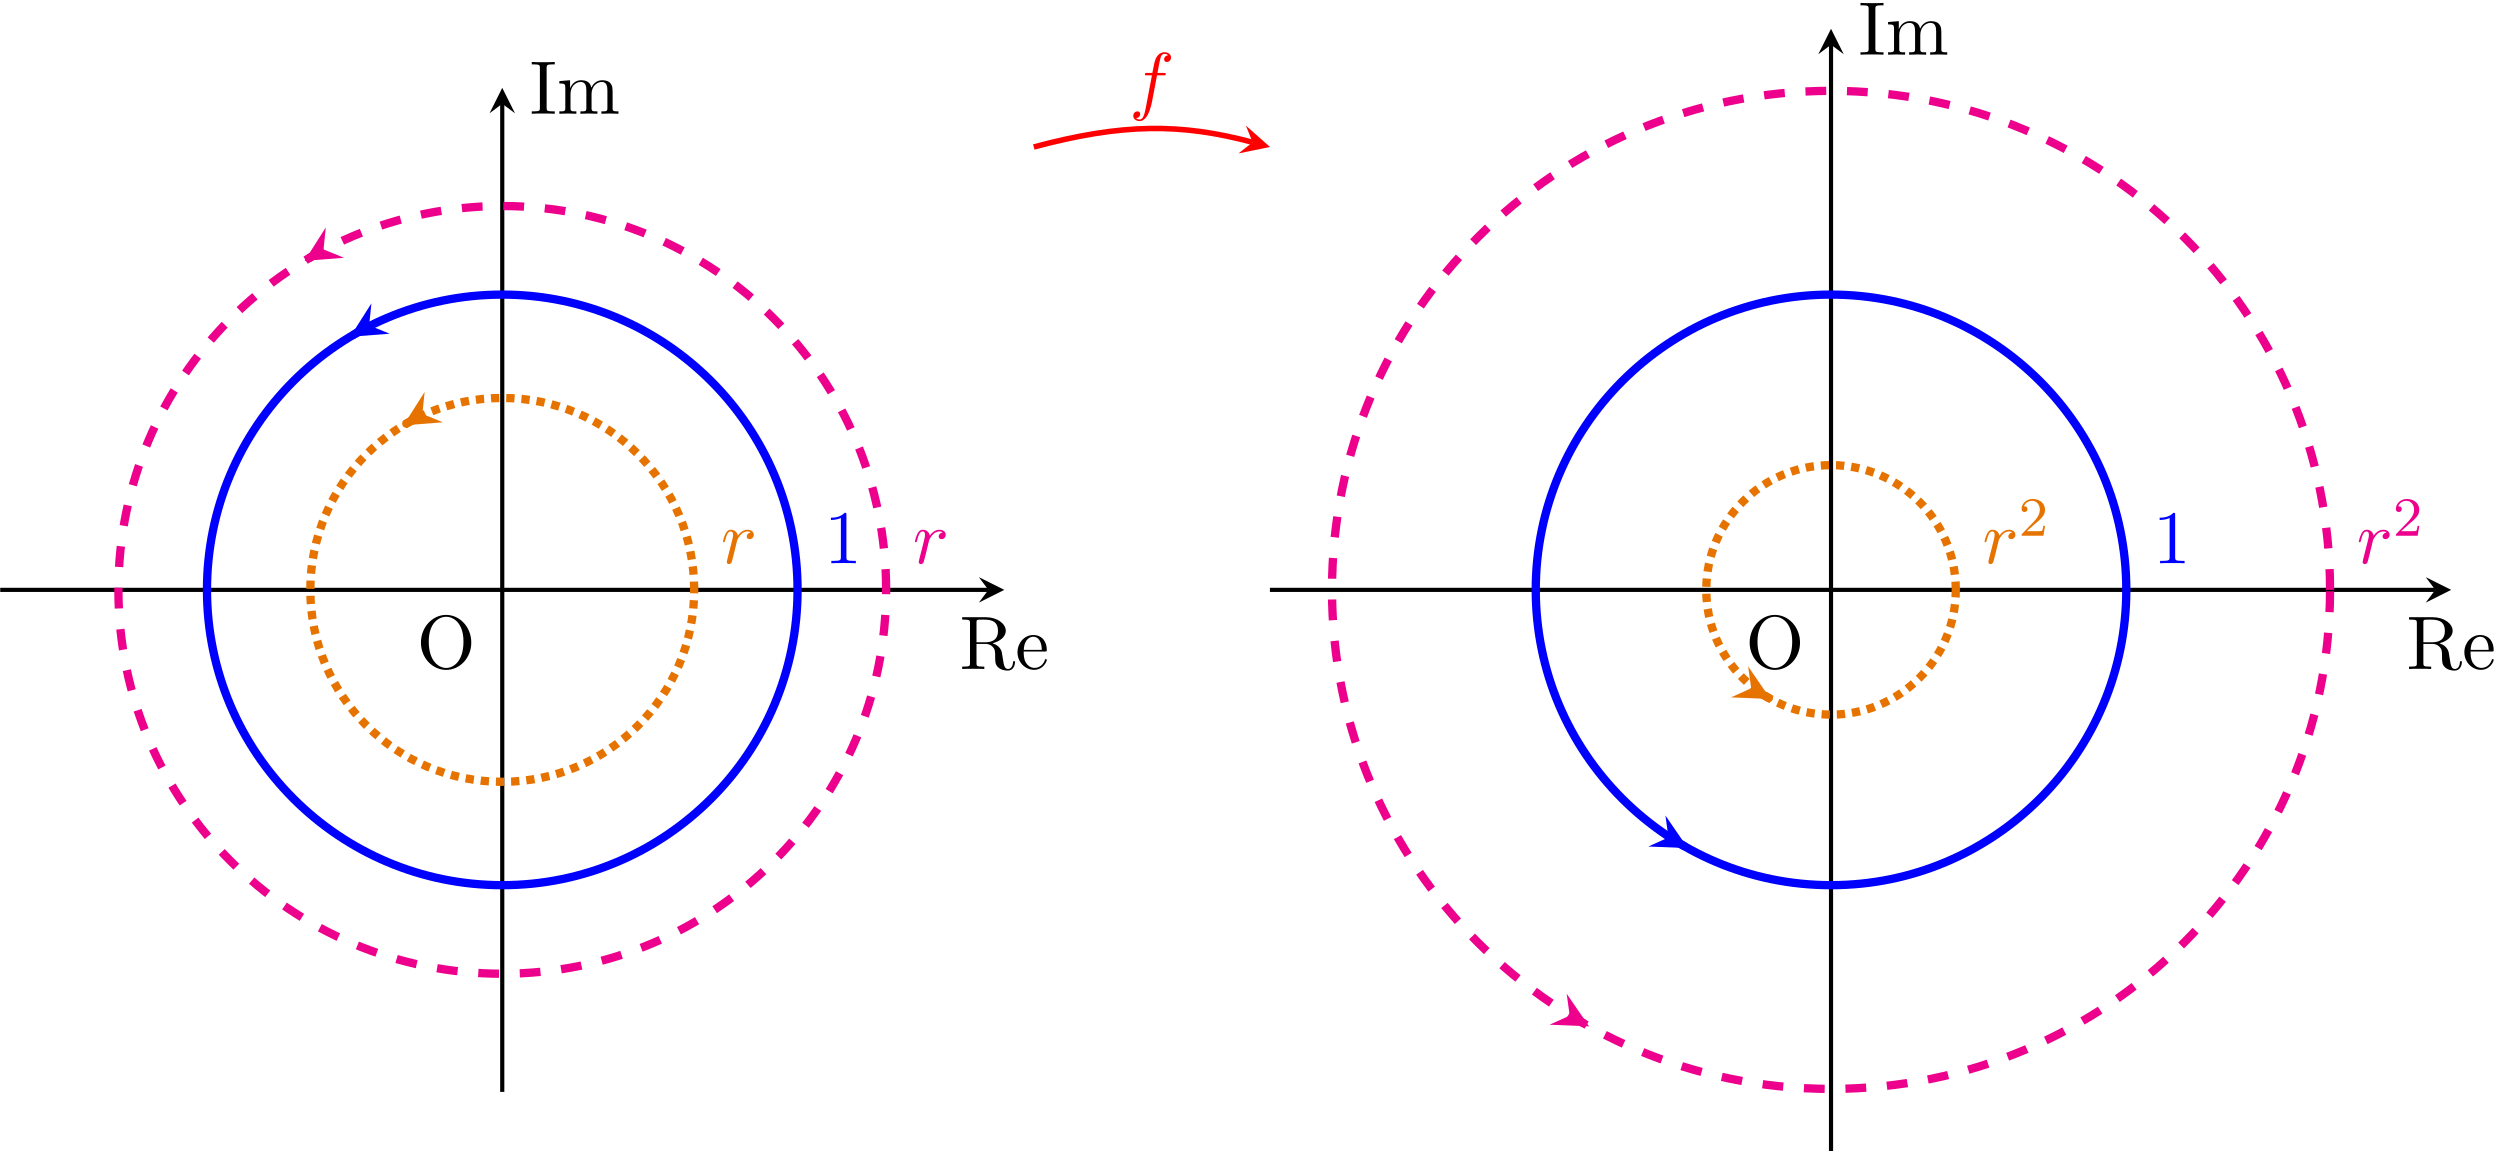 <?xml version="1.0" encoding="UTF-8"?> <svg xmlns="http://www.w3.org/2000/svg" xmlns:xlink="http://www.w3.org/1999/xlink" width="360pt" height="166pt" viewBox="0 0 360 166" version="1.1"><defs><g><symbol overflow="visible" id="glyph0-0"><path style="stroke:none;" d=""></path></symbol><symbol overflow="visible" id="glyph0-1"><path style="stroke:none;" d="M 7.859 -3.703 C 7.859 -5.922 6.219 -7.688 4.234 -7.688 C 2.281 -7.688 0.609 -5.938 0.609 -3.703 C 0.609 -1.469 2.297 0.234 4.234 0.234 C 6.219 0.234 7.859 -1.5 7.859 -3.703 Z M 4.25 -0.047 C 3.203 -0.047 1.734 -1 1.734 -3.844 C 1.734 -6.672 3.328 -7.422 4.234 -7.422 C 5.188 -7.422 6.734 -6.641 6.734 -3.844 C 6.734 -0.953 5.25 -0.047 4.25 -0.047 Z M 4.25 -0.047 "></path></symbol><symbol overflow="visible" id="glyph0-2"><path style="stroke:none;" d="M 2.438 -3.844 L 2.438 -6.672 C 2.438 -6.922 2.438 -7.062 2.688 -7.094 C 2.797 -7.109 3.109 -7.109 3.328 -7.109 C 4.312 -7.109 5.531 -7.062 5.531 -5.484 C 5.531 -4.734 5.266 -3.844 3.656 -3.844 Z M 4.75 -3.703 C 5.797 -3.969 6.656 -4.641 6.656 -5.484 C 6.656 -6.531 5.406 -7.453 3.812 -7.453 L 0.375 -7.453 L 0.375 -7.109 L 0.641 -7.109 C 1.484 -7.109 1.5 -6.984 1.5 -6.594 L 1.5 -0.844 C 1.5 -0.453 1.484 -0.344 0.641 -0.344 L 0.375 -0.344 L 0.375 0 C 0.781 -0.031 1.547 -0.031 1.969 -0.031 C 2.406 -0.031 3.172 -0.031 3.562 0 L 3.562 -0.344 L 3.297 -0.344 C 2.469 -0.344 2.438 -0.453 2.438 -0.844 L 2.438 -3.609 L 3.703 -3.609 C 3.875 -3.609 4.328 -3.609 4.719 -3.234 C 5.125 -2.844 5.125 -2.516 5.125 -1.781 C 5.125 -1.062 5.125 -0.625 5.578 -0.219 C 6.016 0.172 6.625 0.234 6.953 0.234 C 7.797 0.234 7.984 -0.656 7.984 -0.953 C 7.984 -1.031 7.984 -1.141 7.844 -1.141 C 7.719 -1.141 7.719 -1.047 7.703 -0.969 C 7.641 -0.203 7.266 0 6.984 0 C 6.453 0 6.375 -0.562 6.219 -1.578 L 6.078 -2.438 C 5.875 -3.141 5.344 -3.5 4.75 -3.703 Z M 4.75 -3.703 "></path></symbol><symbol overflow="visible" id="glyph0-3"><path style="stroke:none;" d="M 1.219 -2.75 C 1.281 -4.375 2.203 -4.641 2.578 -4.641 C 3.703 -4.641 3.812 -3.172 3.812 -2.75 Z M 1.203 -2.516 L 4.25 -2.516 C 4.5 -2.516 4.531 -2.516 4.531 -2.75 C 4.531 -3.828 3.938 -4.891 2.578 -4.891 C 1.312 -4.891 0.312 -3.766 0.312 -2.406 C 0.312 -0.938 1.453 0.125 2.703 0.125 C 4.031 0.125 4.531 -1.094 4.531 -1.297 C 4.531 -1.406 4.438 -1.422 4.391 -1.422 C 4.281 -1.422 4.266 -1.359 4.25 -1.281 C 3.859 -0.156 2.875 -0.156 2.766 -0.156 C 2.219 -0.156 1.781 -0.484 1.531 -0.891 C 1.203 -1.406 1.203 -2.125 1.203 -2.516 Z M 1.203 -2.516 "></path></symbol><symbol overflow="visible" id="glyph0-4"><path style="stroke:none;" d="M 2.453 -6.594 C 2.453 -6.984 2.484 -7.109 3.344 -7.109 L 3.625 -7.109 L 3.625 -7.453 C 3.25 -7.422 2.391 -7.422 1.969 -7.422 C 1.547 -7.422 0.688 -7.422 0.312 -7.453 L 0.312 -7.109 L 0.594 -7.109 C 1.453 -7.109 1.484 -6.984 1.484 -6.594 L 1.484 -0.844 C 1.484 -0.453 1.453 -0.344 0.594 -0.344 L 0.312 -0.344 L 0.312 0 C 0.688 -0.031 1.547 -0.031 1.969 -0.031 C 2.391 -0.031 3.25 -0.031 3.625 0 L 3.625 -0.344 L 3.344 -0.344 C 2.484 -0.344 2.453 -0.453 2.453 -0.844 Z M 2.453 -6.594 "></path></symbol><symbol overflow="visible" id="glyph0-5"><path style="stroke:none;" d="M 1.203 -3.75 L 1.203 -0.828 C 1.203 -0.344 1.078 -0.344 0.344 -0.344 L 0.344 0 C 0.734 -0.016 1.281 -0.031 1.578 -0.031 C 1.859 -0.031 2.438 -0.016 2.797 0 L 2.797 -0.344 C 2.078 -0.344 1.953 -0.344 1.953 -0.828 L 1.953 -2.828 C 1.953 -3.969 2.719 -4.578 3.422 -4.578 C 4.109 -4.578 4.234 -3.984 4.234 -3.375 L 4.234 -0.828 C 4.234 -0.344 4.109 -0.344 3.375 -0.344 L 3.375 0 C 3.766 -0.016 4.312 -0.031 4.609 -0.031 C 4.891 -0.031 5.469 -0.016 5.828 0 L 5.828 -0.344 C 5.109 -0.344 4.984 -0.344 4.984 -0.828 L 4.984 -2.828 C 4.984 -3.969 5.766 -4.578 6.453 -4.578 C 7.141 -4.578 7.266 -3.984 7.266 -3.375 L 7.266 -0.828 C 7.266 -0.344 7.141 -0.344 6.406 -0.344 L 6.406 0 C 6.797 -0.016 7.344 -0.031 7.641 -0.031 C 7.922 -0.031 8.5 -0.016 8.859 0 L 8.859 -0.344 C 8.297 -0.344 8.031 -0.344 8.016 -0.672 L 8.016 -2.75 C 8.016 -3.688 8.016 -4.031 7.672 -4.422 C 7.531 -4.609 7.172 -4.828 6.531 -4.828 C 5.609 -4.828 5.141 -4.172 4.953 -3.75 C 4.797 -4.703 3.984 -4.828 3.5 -4.828 C 2.703 -4.828 2.188 -4.359 1.891 -3.672 L 1.891 -4.828 L 0.344 -4.703 L 0.344 -4.359 C 1.109 -4.359 1.203 -4.281 1.203 -3.75 Z M 1.203 -3.75 "></path></symbol><symbol overflow="visible" id="glyph0-6"><path style="stroke:none;" d="M 3.203 -6.984 C 3.203 -7.234 3.203 -7.266 2.953 -7.266 C 2.281 -6.562 1.312 -6.562 0.969 -6.562 L 0.969 -6.234 C 1.188 -6.234 1.828 -6.234 2.406 -6.516 L 2.406 -0.859 C 2.406 -0.469 2.359 -0.344 1.391 -0.344 L 1.031 -0.344 L 1.031 0 C 1.422 -0.031 2.359 -0.031 2.797 -0.031 C 3.234 -0.031 4.188 -0.031 4.562 0 L 4.562 -0.344 L 4.219 -0.344 C 3.234 -0.344 3.203 -0.453 3.203 -0.859 Z M 3.203 -6.984 "></path></symbol><symbol overflow="visible" id="glyph1-0"><path style="stroke:none;" d=""></path></symbol><symbol overflow="visible" id="glyph1-1"><path style="stroke:none;" d="M 0.953 -0.641 C 0.922 -0.484 0.859 -0.234 0.859 -0.172 C 0.859 0.016 1.016 0.125 1.172 0.125 C 1.312 0.125 1.5 0.031 1.578 -0.188 C 1.609 -0.234 1.969 -1.719 2.016 -1.906 C 2.109 -2.266 2.297 -3.031 2.359 -3.328 C 2.406 -3.469 2.719 -3.984 2.984 -4.219 C 3.062 -4.297 3.375 -4.578 3.844 -4.578 C 4.141 -4.578 4.297 -4.453 4.312 -4.453 C 3.984 -4.391 3.734 -4.141 3.734 -3.844 C 3.734 -3.672 3.859 -3.469 4.156 -3.469 C 4.453 -3.469 4.75 -3.719 4.75 -4.109 C 4.75 -4.5 4.406 -4.828 3.844 -4.828 C 3.141 -4.828 2.656 -4.281 2.453 -3.984 C 2.359 -4.469 1.969 -4.828 1.469 -4.828 C 0.953 -4.828 0.75 -4.391 0.656 -4.203 C 0.453 -3.828 0.312 -3.172 0.312 -3.141 C 0.312 -3.031 0.422 -3.031 0.453 -3.031 C 0.562 -3.031 0.562 -3.047 0.625 -3.281 C 0.812 -4.062 1.031 -4.578 1.422 -4.578 C 1.609 -4.578 1.766 -4.5 1.766 -4.078 C 1.766 -3.844 1.734 -3.734 1.594 -3.156 Z M 0.953 -0.641 "></path></symbol><symbol overflow="visible" id="glyph1-2"><path style="stroke:none;" d="M 4 -4.359 L 4.938 -4.359 C 5.156 -4.359 5.266 -4.359 5.266 -4.578 C 5.266 -4.703 5.156 -4.703 4.969 -4.703 L 4.062 -4.703 L 4.297 -5.938 C 4.344 -6.172 4.5 -6.953 4.562 -7.078 C 4.656 -7.281 4.844 -7.453 5.078 -7.453 C 5.109 -7.453 5.406 -7.453 5.609 -7.25 C 5.125 -7.203 5.016 -6.828 5.016 -6.656 C 5.016 -6.406 5.219 -6.281 5.422 -6.281 C 5.703 -6.281 6.016 -6.516 6.016 -6.938 C 6.016 -7.438 5.516 -7.688 5.078 -7.688 C 4.703 -7.688 4.016 -7.5 3.688 -6.406 C 3.625 -6.188 3.594 -6.078 3.328 -4.703 L 2.578 -4.703 C 2.359 -4.703 2.25 -4.703 2.25 -4.5 C 2.25 -4.359 2.344 -4.359 2.547 -4.359 L 3.266 -4.359 L 2.453 -0.047 C 2.25 1 2.078 2 1.5 2 C 1.469 2 1.188 2 0.984 1.797 C 1.484 1.766 1.578 1.375 1.578 1.203 C 1.578 0.953 1.391 0.828 1.172 0.828 C 0.891 0.828 0.578 1.062 0.578 1.484 C 0.578 1.969 1.062 2.234 1.5 2.234 C 2.109 2.234 2.547 1.594 2.734 1.172 C 3.094 0.484 3.344 -0.828 3.344 -0.906 Z M 4 -4.359 "></path></symbol><symbol overflow="visible" id="glyph2-0"><path style="stroke:none;" d=""></path></symbol><symbol overflow="visible" id="glyph2-1"><path style="stroke:none;" d="M 2.25 -1.625 C 2.375 -1.75 2.703 -2.016 2.844 -2.125 C 3.328 -2.578 3.797 -3.016 3.797 -3.734 C 3.797 -4.688 3 -5.297 2.016 -5.297 C 1.047 -5.297 0.422 -4.578 0.422 -3.859 C 0.422 -3.469 0.734 -3.422 0.844 -3.422 C 1.016 -3.422 1.266 -3.531 1.266 -3.844 C 1.266 -4.25 0.859 -4.25 0.766 -4.25 C 1 -4.844 1.531 -5.031 1.922 -5.031 C 2.656 -5.031 3.047 -4.406 3.047 -3.734 C 3.047 -2.906 2.469 -2.297 1.516 -1.344 L 0.516 -0.297 C 0.422 -0.219 0.422 -0.203 0.422 0 L 3.562 0 L 3.797 -1.422 L 3.547 -1.422 C 3.531 -1.266 3.469 -0.875 3.375 -0.719 C 3.328 -0.656 2.719 -0.656 2.594 -0.656 L 1.172 -0.656 Z M 2.25 -1.625 "></path></symbol></g></defs><g id="surface1"><g style="fill:rgb(0%,0%,0%);fill-opacity:1;"><use xlink:href="#glyph0-1" x="60.006" y="96.233"></use></g><path style="fill:none;stroke-width:0.598;stroke-linecap:butt;stroke-linejoin:miter;stroke:rgb(0%,0%,0%);stroke-opacity:1;stroke-miterlimit:10;" d="M -72.295 0.002 L 70.002 0.002 " transform="matrix(1,0,0,-1,72.326,84.943)"></path><path style=" stroke:none;fill-rule:nonzero;fill:rgb(0%,0%,0%);fill-opacity:1;" d="M 144.617 84.941 L 140.953 83.109 L 142.328 84.941 L 140.953 86.777 "></path><g style="fill:rgb(0%,0%,0%);fill-opacity:1;"><use xlink:href="#glyph0-2" x="138.178" y="96.333"></use><use xlink:href="#glyph0-3" x="146.208" y="96.333"></use></g><path style="fill:none;stroke-width:0.598;stroke-linecap:butt;stroke-linejoin:miter;stroke:rgb(0%,0%,0%);stroke-opacity:1;stroke-miterlimit:10;" d="M -0.002 -72.291 L -0.002 70.002 " transform="matrix(1,0,0,-1,72.326,84.943)"></path><path style=" stroke:none;fill-rule:nonzero;fill:rgb(0%,0%,0%);fill-opacity:1;" d="M 72.324 12.648 L 70.492 16.316 L 72.324 14.941 L 74.16 16.316 "></path><g style="fill:rgb(0%,0%,0%);fill-opacity:1;"><use xlink:href="#glyph0-4" x="76.261" y="16.379"></use><use xlink:href="#glyph0-5" x="80.2" y="16.379"></use></g><path style="fill:none;stroke-width:1.196;stroke-linecap:butt;stroke-linejoin:miter;stroke:rgb(0%,0%,100%);stroke-opacity:1;stroke-miterlimit:10;" d="M 42.522 0.002 C 42.522 23.482 23.483 42.521 -0.002 42.521 C -23.482 42.521 -42.521 23.482 -42.521 0.002 C -42.521 -23.483 -23.482 -42.522 -0.002 -42.522 C 23.483 -42.522 42.522 -23.483 42.522 0.002 Z M 42.522 0.002 " transform="matrix(1,0,0,-1,72.326,84.943)"></path><path style="fill:none;stroke-width:1.196;stroke-linecap:butt;stroke-linejoin:miter;stroke:rgb(0%,0%,100%);stroke-opacity:1;stroke-miterlimit:10;" d="M -21.26 36.822 C -21.474 36.701 -21.689 36.572 -19.166 38.088 " transform="matrix(1,0,0,-1,72.326,84.943)"></path><path style=" stroke:none;fill-rule:nonzero;fill:rgb(0%,0%,100%);fill-opacity:1;" d="M 50.426 48.496 L 56.113 48.055 L 53.16 46.855 L 53.484 43.684 "></path><g style="fill:rgb(0%,0%,100%);fill-opacity:1;"><use xlink:href="#glyph0-6" x="118.681" y="81.107"></use></g><path style="fill:none;stroke-width:1.196;stroke-linecap:butt;stroke-linejoin:miter;stroke:rgb(92.549%,0%,54.9%);stroke-opacity:1;stroke-dasharray:2.989,2.989;stroke-miterlimit:10;" d="M 55.276 0.002 C 55.276 30.529 30.529 55.275 -0.002 55.275 C -30.529 55.275 -55.275 30.529 -55.275 0.002 C -55.275 -30.53 -30.529 -55.276 -0.002 -55.276 C 30.529 -55.276 55.276 -30.53 55.276 0.002 Z M 55.276 0.002 " transform="matrix(1,0,0,-1,72.326,84.943)"></path><path style="fill:none;stroke-width:1.196;stroke-linecap:butt;stroke-linejoin:miter;stroke:rgb(92.549%,0%,54.9%);stroke-opacity:1;stroke-miterlimit:10;" d="M -27.639 47.869 C -27.916 47.709 -28.193 47.545 -25.736 49.021 " transform="matrix(1,0,0,-1,72.326,84.943)"></path><path style=" stroke:none;fill-rule:nonzero;fill:rgb(92.549%,0%,54.9%);fill-opacity:1;" d="M 43.855 37.562 L 49.543 37.121 L 46.59 35.922 L 46.914 32.75 "></path><g style="fill:rgb(92.549%,0%,54.9%);fill-opacity:1;"><use xlink:href="#glyph1-1" x="131.437" y="81.108"></use></g><path style="fill:none;stroke-width:1.196;stroke-linecap:butt;stroke-linejoin:miter;stroke:rgb(89.999%,45%,0%);stroke-opacity:1;stroke-dasharray:1.196,0.996;stroke-miterlimit:10;" d="M 27.639 0.002 C 27.639 15.263 15.264 27.638 -0.002 27.638 C -15.264 27.638 -27.639 15.263 -27.639 0.002 C -27.639 -15.264 -15.264 -27.639 -0.002 -27.639 C 15.264 -27.639 27.639 -15.264 27.639 0.002 Z M 27.639 0.002 " transform="matrix(1,0,0,-1,72.326,84.943)"></path><path style="fill:none;stroke-width:1.196;stroke-linecap:butt;stroke-linejoin:miter;stroke:rgb(89.999%,45%,0%);stroke-opacity:1;stroke-miterlimit:10;" d="M -13.818 23.935 C -13.959 23.853 -14.096 23.771 -11.502 25.334 " transform="matrix(1,0,0,-1,72.326,84.943)"></path><path style=" stroke:none;fill-rule:nonzero;fill:rgb(89.999%,45%,0%);fill-opacity:1;" d="M 58.09 61.254 L 63.777 60.809 L 60.824 59.609 L 61.148 56.438 "></path><g style="fill:rgb(89.999%,45%,0%);fill-opacity:1;"><use xlink:href="#glyph1-1" x="103.798" y="81.108"></use></g><path style="fill:none;stroke-width:0.797;stroke-linecap:butt;stroke-linejoin:miter;stroke:rgb(100%,0%,0%);stroke-opacity:1;stroke-miterlimit:10;" d="M 76.537 63.779 C 89.35 67.213 97.74 67.213 108.049 64.451 " transform="matrix(1,0,0,-1,72.326,84.943)"></path><path style=" stroke:none;fill-rule:nonzero;fill:rgb(100%,0%,0%);fill-opacity:1;" d="M 182.879 21.164 L 179.41 18.09 L 180.375 20.492 L 178.34 22.09 "></path><g style="fill:rgb(100%,0%,0%);fill-opacity:1;"><use xlink:href="#glyph1-2" x="162.611" y="15.208"></use></g><g style="fill:rgb(0%,0%,0%);fill-opacity:1;"><use xlink:href="#glyph0-1" x="251.344" y="96.233"></use></g><path style="fill:none;stroke-width:0.598;stroke-linecap:butt;stroke-linejoin:miter;stroke:rgb(0%,0%,0%);stroke-opacity:1;stroke-miterlimit:10;" d="M 110.541 0.002 L 278.354 0.002 " transform="matrix(1,0,0,-1,72.326,84.943)"></path><path style=" stroke:none;fill-rule:nonzero;fill:rgb(0%,0%,0%);fill-opacity:1;" d="M 352.969 84.941 L 349.305 83.109 L 350.68 84.941 L 349.305 86.777 "></path><g style="fill:rgb(0%,0%,0%);fill-opacity:1;"><use xlink:href="#glyph0-2" x="346.527" y="96.333"></use><use xlink:href="#glyph0-3" x="354.557" y="96.333"></use></g><path style="fill:none;stroke-width:0.598;stroke-linecap:butt;stroke-linejoin:miter;stroke:rgb(0%,0%,0%);stroke-opacity:1;stroke-miterlimit:10;" d="M 191.342 -80.799 L 191.342 78.505 " transform="matrix(1,0,0,-1,72.326,84.943)"></path><path style=" stroke:none;fill-rule:nonzero;fill:rgb(0%,0%,0%);fill-opacity:1;" d="M 263.668 4.145 L 261.832 7.812 L 263.668 6.438 L 265.5 7.812 "></path><g style="fill:rgb(0%,0%,0%);fill-opacity:1;"><use xlink:href="#glyph0-4" x="267.599" y="7.874"></use><use xlink:href="#glyph0-5" x="271.538" y="7.874"></use></g><path style="fill:none;stroke-width:1.196;stroke-linecap:butt;stroke-linejoin:miter;stroke:rgb(0%,0%,100%);stroke-opacity:1;stroke-miterlimit:10;" d="M 233.862 0.002 C 233.862 23.482 214.826 42.521 191.342 42.521 C 167.858 42.521 148.822 23.482 148.822 0.002 C 148.822 -23.483 167.858 -42.522 191.342 -42.522 C 214.826 -42.522 233.862 -23.483 233.862 0.002 Z M 233.862 0.002 " transform="matrix(1,0,0,-1,72.326,84.943)"></path><path style="fill:none;stroke-width:1.196;stroke-linecap:butt;stroke-linejoin:miter;stroke:rgb(0%,0%,100%);stroke-opacity:1;stroke-miterlimit:10;" d="M 170.08 -36.823 C 170.295 -36.948 170.51 -37.069 167.936 -35.647 " transform="matrix(1,0,0,-1,72.326,84.943)"></path><path style=" stroke:none;fill-rule:nonzero;fill:rgb(0%,0%,100%);fill-opacity:1;" d="M 243.051 122.133 L 239.82 117.434 L 240.262 120.59 L 237.355 121.898 "></path><g style="fill:rgb(0%,0%,100%);fill-opacity:1;"><use xlink:href="#glyph0-6" x="310.019" y="81.108"></use></g><path style="fill:none;stroke-width:1.196;stroke-linecap:butt;stroke-linejoin:miter;stroke:rgb(92.549%,0%,54.9%);stroke-opacity:1;stroke-dasharray:2.989,2.989;stroke-miterlimit:10;" d="M 263.201 0.002 C 263.201 39.689 231.029 71.861 191.342 71.861 C 151.654 71.861 119.483 39.689 119.483 0.002 C 119.483 -39.686 151.654 -71.858 191.342 -71.858 C 231.029 -71.858 263.201 -39.686 263.201 0.002 Z M 263.201 0.002 " transform="matrix(1,0,0,-1,72.326,84.943)"></path><path style="fill:none;stroke-width:1.196;stroke-linecap:butt;stroke-linejoin:miter;stroke:rgb(92.549%,0%,54.9%);stroke-opacity:1;stroke-miterlimit:10;" d="M 155.412 -62.233 C 155.772 -62.44 156.139 -62.647 153.713 -61.307 " transform="matrix(1,0,0,-1,72.326,84.943)"></path><path style=" stroke:none;fill-rule:nonzero;fill:rgb(92.549%,0%,54.9%);fill-opacity:1;" d="M 228.828 147.793 L 225.598 143.094 L 226.039 146.25 L 223.129 147.559 "></path><g style="fill:rgb(92.549%,0%,54.9%);fill-opacity:1;"><use xlink:href="#glyph1-1" x="339.358" y="81.108"></use></g><g style="fill:rgb(92.549%,0%,54.9%);fill-opacity:1;"><use xlink:href="#glyph2-1" x="344.583" y="77.149"></use></g><path style="fill:none;stroke-width:1.196;stroke-linecap:butt;stroke-linejoin:miter;stroke:rgb(89.999%,45%,0%);stroke-opacity:1;stroke-dasharray:1.196,0.996;stroke-miterlimit:10;" d="M 209.307 0.002 C 209.307 9.92 201.264 17.963 191.342 17.963 C 181.42 17.963 173.377 9.92 173.377 0.002 C 173.377 -9.92 181.42 -17.963 191.342 -17.963 C 201.264 -17.963 209.307 -9.92 209.307 0.002 Z M 209.307 0.002 " transform="matrix(1,0,0,-1,72.326,84.943)"></path><path style="fill:none;stroke-width:1.196;stroke-linecap:butt;stroke-linejoin:miter;stroke:rgb(89.999%,45%,0%);stroke-opacity:1;stroke-miterlimit:10;" d="M 182.358 -15.557 C 182.447 -15.608 182.541 -15.662 179.842 -14.17 " transform="matrix(1,0,0,-1,72.326,84.943)"></path><path style=" stroke:none;fill-rule:nonzero;fill:rgb(89.999%,45%,0%);fill-opacity:1;" d="M 254.957 100.656 L 251.727 95.957 L 252.168 99.113 L 249.258 100.422 "></path><g style="fill:rgb(89.999%,45%,0%);fill-opacity:1;"><use xlink:href="#glyph1-1" x="285.463" y="81.108"></use></g><g style="fill:rgb(89.999%,45%,0%);fill-opacity:1;"><use xlink:href="#glyph2-1" x="290.688" y="77.149"></use></g></g></svg> 